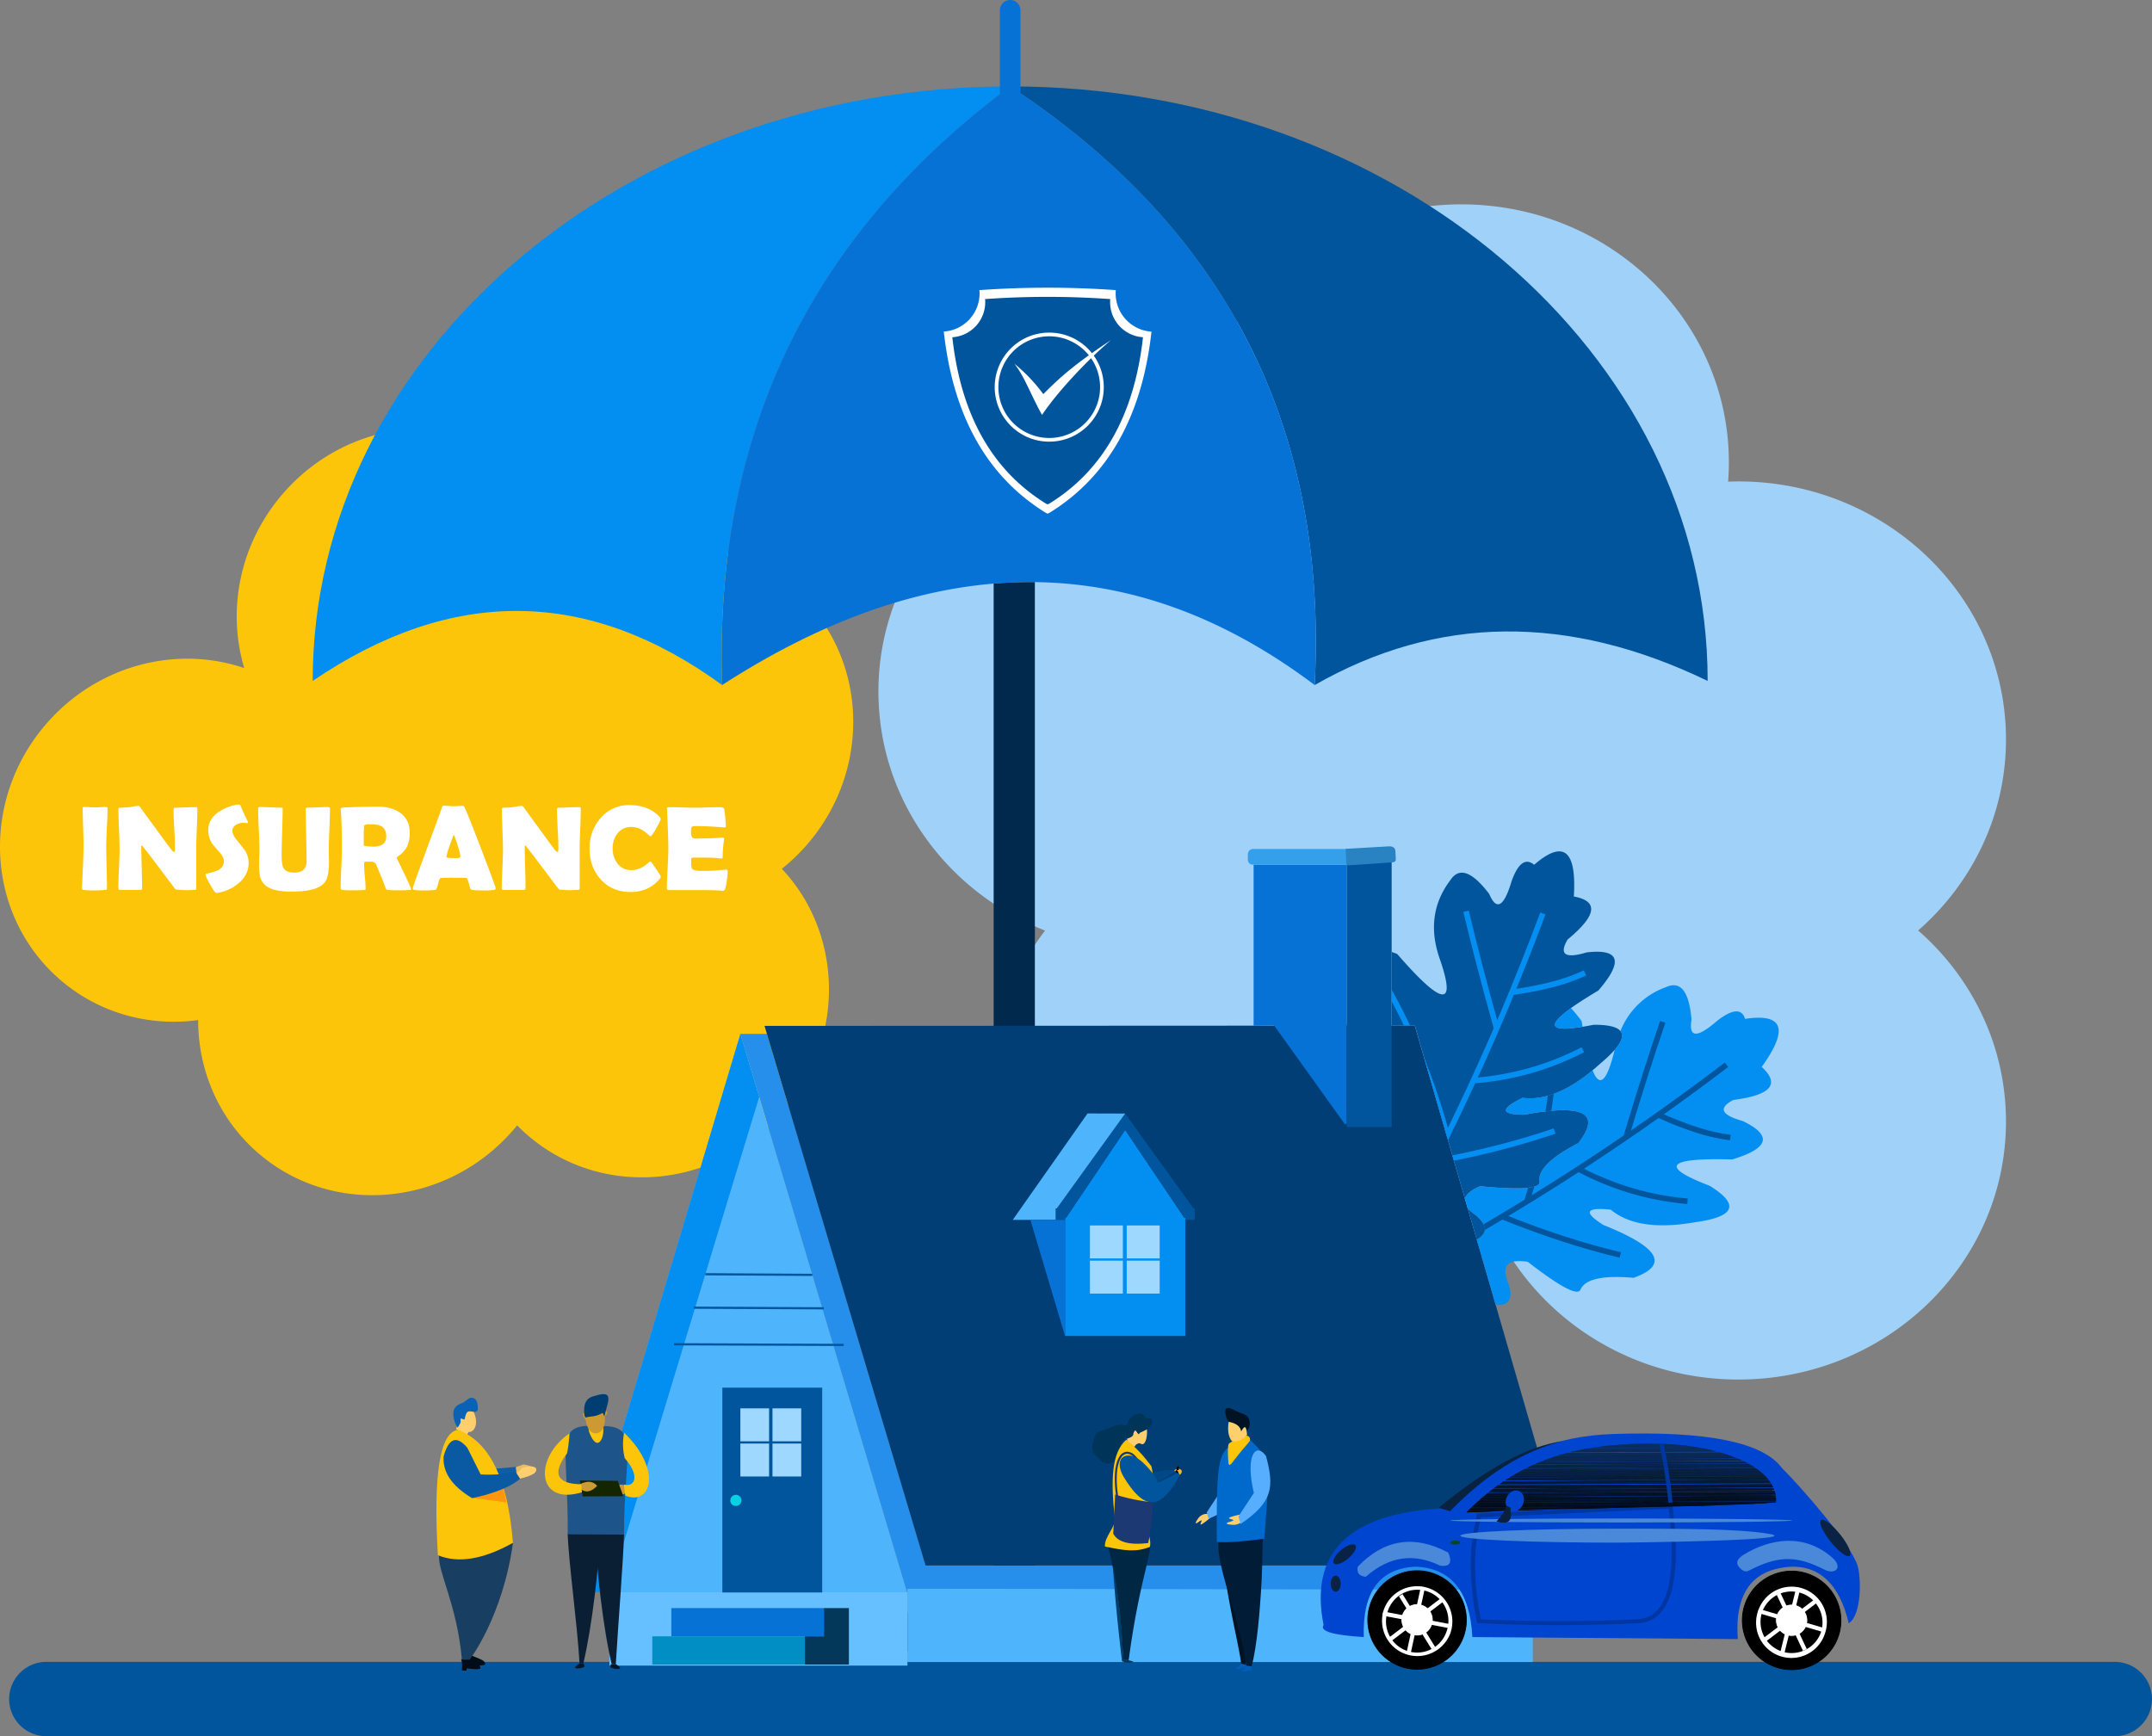 <svg xmlns="http://www.w3.org/2000/svg" xmlns:xlink="http://www.w3.org/1999/xlink" viewBox="0 0 1280.43 1033.18"><rect x="0" y="0" width="1280.43" height="1033.18" fill="#808080" stroke="none"/><defs><clipPath id="a"><path d="M1056.73,894c-35.06,2.93-101.27,2.53-184.25,6,31.8-32,67-42.47,119.64-40.68C1020.24,860.53,1057.93,871.3,1056.73,894Z" style="fill:none;clip-rule:evenodd"/></clipPath></defs><path d="M681.81,258A165.47,165.47,0,0,1,711,260.61c7.56-78,75.62-139,158.48-139,87.92,0,159.19,68.73,159.19,153.51,0,3.86-.15,7.7-.44,11.49,2-.07,4.07-.12,6.13-.12,87.92,0,159.19,68.73,159.19,153.51,0,45.08-20.15,85.62-52.25,113.71,32.1,28.08,52.25,68.63,52.25,113.71,0,84.78-71.27,153.51-159.19,153.51-67.17,0-124.62-40.12-148-96.87-27.89,44.43-78.49,74.13-136.28,74.13-87.92,0-159.19-68.73-159.19-153.51a149.2,149.2,0,0,1,30.91-90.91c-58.15-22.86-99.14-77.91-99.14-142.2C522.62,326.76,593.9,258,681.81,258Z" style="fill:#a0d1f9;fill-rule:evenodd"/><path d="M479.76,503.1A113.77,113.77,0,0,1,465.19,517c37,39.33,37.74,102.32.13,145.28-39.92,45.58-107.91,51.32-151.86,12.83-2-1.75-3.92-3.57-5.75-5.44-.89,1.08-1.79,2.17-2.72,3.23-39.92,45.58-107.91,51.33-151.86,12.84-23.37-20.47-35.24-49.32-35.23-78.72C88.77,611,58.6,603,35.23,582.53-8.72,544-12,475.88,27.92,430.31c30.5-34.83,77.38-46.4,117.41-32.75-10.37-34.63-2.79-74.35,23.44-104.3,39.92-45.58,107.91-51.33,151.86-12.84a102.8,102.8,0,0,1,33.09,57.3c38.25-19.77,85.4-16,118.73,13.16C516.4,389.37,519.67,457.52,479.76,503.1Z" style="fill:#fdc509;fill-rule:evenodd"/><path d="M27.55,988.93H1258.3a22.2,22.2,0,0,1,22.13,22.13h0a22.19,22.19,0,0,1-22.13,22.12H27.55a22.19,22.19,0,0,1-22.12-22.12h0A22.19,22.19,0,0,1,27.55,988.93Z" style="fill:#00559d;fill-rule:evenodd"/><path d="M429.66,407.65q-7.44-223.2,171.39-356.23c-229.2,0-415,158.39-415,353.78Q310.28,320.72,429.66,407.65Z" style="fill:#028ff1;fill-rule:evenodd"/><path d="M601.05,51.42q193,127.15,181.18,356.23,109.44-62.53,233.82-2.45C1016.05,209.81,830.24,51.42,601.05,51.42Z" style="fill:#00559d;fill-rule:evenodd"/><path d="M601.05,0h0a6.13,6.13,0,0,1,6.12,6.12V55.51Q793.89,182.23,782.23,407.65q-162.72-122.53-352.57,0Q422.36,188.31,594.93,56V6.12A6.13,6.13,0,0,1,601.05,0Z" style="fill:#0772d6;fill-rule:evenodd"/><path d="M615.74,346.42v591.3h0c-4.12,27-29.12,47.75-58.76,47.75s-56.31-25.21-56.31-56.31h22a34.28,34.28,0,1,0,68.55,0h0V347.29Q603.56,346.27,615.74,346.42Z" style="fill:#00294d;fill-rule:evenodd"/><polygon points="539.68 947.52 912.03 947.52 912.03 948.13 924.01 948.15 919.21 931.57 550.7 931.57 501.13 765.43 456.31 615.25 440.53 615.25 490.11 781.39 539.68 947.52" style="fill:#268feb;fill-rule:evenodd"/><polygon points="912.03 946.02 545.66 945.42 539.93 945.42 539.93 989.05 912.03 989.05 912.03 946.02" style="fill:#4eb4fc;fill-rule:evenodd"/><polygon points="539.93 947.52 422.15 947.52 390.79 947.52 362.6 947.52 362.6 991.16 539.93 991.16 539.93 947.52" style="fill:#66bfff;fill-rule:evenodd"/><polygon points="539.68 947.52 490.11 781.39 440.53 615.25 390.96 781.39 341.38 947.52 351.4 947.52 533.87 947.52 539.68 947.52" style="fill:#4eb4fc;fill-rule:evenodd"/><polygon points="550.7 931.57 923.05 931.57 923.05 932.17 935.03 932.19 841.77 610.3 454.89 610.49 501.13 765.43 550.7 931.57" style="fill:#003e75;fill-rule:evenodd"/><polygon points="362.13 947.52 451.72 652.75 440.53 615.25 390.96 781.39 341.38 947.52 351.4 947.52 362.13 947.52" style="fill:#028ff1;fill-rule:evenodd"/><polygon points="633.69 724.66 634.32 724.66 651.89 698.53 669.47 672.39 687.05 698.53 704.63 724.66 705.25 724.66 705.25 794.98 633.69 794.98 633.69 724.66" style="fill:#028ff1;fill-rule:evenodd"/><polygon points="634.32 724.66 651.89 698.53 669.47 672.39 687.05 698.53 704.63 724.66 705.25 724.66 705.25 725.91 710.85 725.91 710.85 719.08 710.13 719.08 689.8 690.87 669.47 662.65 649.14 690.87 628.81 719.08 628.09 719.08 628.09 725.91 633.69 725.91 633.69 724.66 634.32 724.66" style="fill:#00559d;fill-rule:evenodd"/><polygon points="669.47 662.65 647.08 662.58 602.58 725.91 628.09 725.91 628.09 719.08 628.81 719.08 649.14 690.87 669.47 662.65" style="fill:#4eb4fc;fill-rule:evenodd"/><polygon points="613.08 725.91 633.69 794.98 633.69 725.91 628.09 725.91 613.08 725.91" style="fill:#0772d6;fill-rule:evenodd"/><rect x="648.5" y="729.24" width="19.61" height="19.61" style="fill:#9ed7ff"/><rect x="670.4" y="729.24" width="19.61" height="19.61" style="fill:#9ed7ff"/><rect x="670.4" y="750.18" width="19.61" height="19.61" style="fill:#9ed7ff"/><rect x="648.5" y="750.18" width="19.61" height="19.61" style="fill:#9ed7ff"/><polygon points="768.65 610.34 801.27 610.32 801.27 514.53 745.89 514.53 745.89 610.36 768.65 610.34" style="fill:#0772d6;fill-rule:evenodd"/><polygon points="801.27 609.42 757.53 609.44 800.09 668.84 801.27 668.84 801.27 609.42" style="fill:#0772d6;fill-rule:evenodd"/><rect x="801.27" y="512.66" width="26.76" height="158.05" rx="0.31" style="fill:#00559d"/><path d="M745.32,514.53H801.9v-9.34H745.63a3.17,3.17,0,0,0-3.16,3.16v3.33A2.86,2.86,0,0,0,745.32,514.53Z" style="fill:#349feb;fill-rule:evenodd"/><path d="M801.16,515l26.06-1.73c2.14-.14,3.36-.15,3.26-2.28l-.21-4.34c-.12-2.37-1.74-3.13-4.11-3l-25.41,1.47s-.06,0-.06.07l.6,12.39S801.13,515,801.16,515Z" style="fill:#2982c2;fill-rule:evenodd"/><rect x="399.44" y="956.94" width="90.8" height="16.8" style="fill:#0772d6"/><rect x="388.11" y="973.74" width="90.8" height="16.8" style="fill:#008ec4"/><polygon points="478.91 990.54 505.09 990.54 505.09 956.94 490.24 956.94 490.24 973.74 478.91 973.74 478.91 990.54" style="fill:#04385b;fill-rule:evenodd"/><rect x="429.8" y="825.76" width="59.4" height="121.88" style="fill:#00559d"/><rect x="440.51" y="838.08" width="17.1" height="19.61" style="fill:#9ed7ff"/><rect x="459.62" y="838.08" width="17.1" height="19.61" style="fill:#9ed7ff"/><rect x="459.62" y="859.01" width="17.1" height="19.61" style="fill:#9ed7ff"/><rect x="440.51" y="859.01" width="17.1" height="19.61" style="fill:#9ed7ff"/><path d="M437.4,896.11a3.3,3.3,0,1,0-2.84-3.27A3.09,3.09,0,0,0,437.4,896.11Z" style="fill:#08d1e6;fill-rule:evenodd"/><polygon points="419.66 757.62 483.32 758 483.32 759.29 419.65 758.91 419.66 757.62" style="fill:#00559d;fill-rule:evenodd"/><polygon points="412.87 777.52 490.11 777.9 490.11 779.19 412.87 778.81 412.87 777.52" style="fill:#00559d;fill-rule:evenodd"/><polygon points="401 799.29 501.98 799.68 501.98 800.97 401 800.59 401 799.29" style="fill:#00559d;fill-rule:evenodd"/><path d="M787.53,967q-12.75-64.31,69.39-69.39c39.87-32.18,68.2-43.08,102.9-44.27q83.63-2.85,100.5,20.34c10.86,10.66,41.11,45.17,45,58.22,2,6.77,2.57,29-5.35,34.12-5.08-22.35-18-38.51-43.11-32.4-20.36,5-24.19,23.61-22.88,41.76l-157.93-1.2q-2-40.43-33.5-41.88-32.36,1.26-31.11,41.88Q783.79,972.48,787.53,967Z" style="fill:#0045cf;fill-rule:evenodd"/><path d="M881.14,902.92a116.56,116.56,0,0,0-3.46,28.64,158.09,158.09,0,0,0,3.41,32q22.33,1.11,45.64,1.11,23.84,0,48.44-1.16h0q12.52-1.11,17-17.31,4.54-16.54.71-48.44l-111.72,5.18Zm-6,28.64a118.85,118.85,0,0,1,3.45-28.92l-.1-2,115.38-5.35,1.16-.06.14,1.12q4.11,33.18-.64,50.45-4.91,17.88-19.24,19.1h-.05q-24.78,1.15-48.55,1.16T880,965.9l-1,0-.19-.92A161.32,161.32,0,0,1,875.18,931.56Z" style="fill:#0036a1;fill-rule:evenodd"/><g style="clip-path:url(#a)"><polygon points="872.48 900.01 872.48 899.9 1058.06 899.05 1058.06 899.16 872.48 900.01" style="fill:#010408;fill-rule:evenodd"/><rect x="872.48" y="899.17" width="185.58" height="0.46" transform="translate(-3.68 3.97) rotate(-0.24)" style="fill:#010408"/><rect x="872.47" y="898.86" width="185.58" height="0.46" transform="translate(-3.69 3.97) rotate(-0.24)" style="fill:#010509"/><rect x="872.47" y="898.55" width="185.58" height="0.46" transform="translate(-7.35 7.95) rotate(-0.47)" style="fill:#01050a"/><rect x="872.47" y="898.24" width="185.58" height="0.46" transform="translate(-3.68 3.97) rotate(-0.24)" style="fill:#01050a"/><polygon points="872.47 898.82 872.47 898.36 1058.05 897.51 1058.05 897.97 872.47 898.82" style="fill:#02060b;fill-rule:evenodd"/><rect x="872.47" y="897.63" width="185.58" height="0.46" transform="matrix(1, 0, 0, 1, -3.68, 3.97)" style="fill:#02060c"/><rect x="872.47" y="897.32" width="185.58" height="0.46" transform="translate(-3.68 3.97) rotate(-0.24)" style="fill:#02060c"/><rect x="872.47" y="897.01" width="185.58" height="0.46" transform="translate(-7.31 7.93) rotate(-0.47)" style="fill:#02070d"/><rect x="872.47" y="896.7" width="185.58" height="0.46" transform="translate(-3.66 3.96) rotate(-0.23)" style="fill:#02070d"/><rect x="872.46" y="896.39" width="185.58" height="0.46" transform="translate(-3.68 3.97) rotate(-0.24)" style="fill:#02070e"/><rect x="872.46" y="896.08" width="185.58" height="0.46" transform="translate(-3.68 3.97) rotate(-0.24)" style="fill:#02070f"/><rect x="872.46" y="895.77" width="185.58" height="0.46" transform="translate(-2.51 2.71) rotate(-0.16)" style="fill:#02080f"/><polygon points="872.46 896.35 872.46 895.89 1058.04 895.04 1058.04 895.5 872.46 896.35" style="fill:#020810;fill-rule:evenodd"/><rect x="872.46" y="895.16" width="185.58" height="0.46" transform="translate(-3.67 3.97) rotate(-0.24)" style="fill:#020810"/><rect x="872.46" y="894.85" width="185.58" height="0.46" transform="translate(-3.67 3.97) rotate(-0.24)" style="fill:#020911"/><rect x="872.45" y="894.54" width="185.58" height="0.46" transform="translate(-3.66 3.97) rotate(-0.24)" style="fill:#020912"/><rect x="872.45" y="894.23" width="185.58" height="0.46" transform="translate(-3.67 3.97) rotate(-0.24)" style="fill:#030912"/><rect x="872.45" y="893.92" width="185.58" height="0.46" transform="translate(-3.67 3.97) rotate(-0.24)" style="fill:#030a13"/><rect x="872.45" y="893.62" width="185.58" height="0.46" transform="matrix(1, 0, 0, 1, -3.66, 3.97)" style="fill:#030a13"/><polygon points="872.45 894.2 872.45 893.73 1058.03 892.88 1058.03 893.34 872.45 894.2" style="fill:#030a14;fill-rule:evenodd"/><rect x="872.45" y="893" width="185.58" height="0.46" transform="translate(-3.66 3.97) rotate(-0.24)" style="fill:#030b15"/><rect x="872.45" y="892.69" width="185.58" height="0.46" transform="translate(-7.12 7.75) rotate(-0.46)" style="fill:#030b15"/><rect x="872.45" y="892.38" width="185.58" height="0.46" transform="translate(-3.45 3.74) rotate(-0.22)" style="fill:#030b16"/><rect x="872.44" y="892.07" width="185.58" height="0.46" transform="translate(-3.66 3.97) rotate(-0.24)" style="fill:#030b16"/><rect x="872.44" y="891.76" width="185.58" height="0.46" transform="translate(-3.65 3.97) rotate(-0.24)" style="fill:#030c17"/><rect x="872.44" y="891.46" width="185.58" height="0.46" transform="translate(-3.66 3.97) rotate(-0.24)" style="fill:#030c18"/><rect x="872.44" y="891.15" width="185.58" height="0.46" transform="translate(-6.14 6.69) rotate(-0.4)" style="fill:#030c18"/><polygon points="872.44 891.73 872.44 891.26 1058.02 890.41 1058.02 890.88 872.44 891.73" style="fill:#030d19;fill-rule:evenodd"/><rect x="872.44" y="890.53" width="185.58" height="0.46" transform="translate(-3.65 3.97) rotate(-0.24)" style="fill:#040d19"/><rect x="872.44" y="890.22" width="185.58" height="0.46" transform="matrix(1, 0, 0, 1, -3.65, 3.97)" style="fill:#040d1a"/><rect x="872.43" y="889.91" width="185.58" height="0.46" transform="translate(-3.65 3.97) rotate(-0.24)" style="fill:#040e1b"/><rect x="872.43" y="889.61" width="185.58" height="0.46" transform="translate(-7.27 7.95) rotate(-0.47)" style="fill:#040e1b"/><rect x="872.43" y="889.3" width="185.58" height="0.46" transform="translate(-3.65 3.97) rotate(-0.24)" style="fill:#040e1c"/><rect x="872.43" y="888.99" width="185.58" height="0.46" transform="translate(-3.64 3.97) rotate(-0.24)" style="fill:#040f1c"/><polygon points="872.43 889.57 872.43 889.11 1058.01 888.25 1058.01 888.72 872.43 889.57" style="fill:#040f1d;fill-rule:evenodd"/><rect x="872.43" y="888.37" width="185.58" height="0.46" transform="translate(-3.64 3.97) rotate(-0.24)" style="fill:#040f1e"/><rect x="872.43" y="888.06" width="185.58" height="0.46" transform="translate(-3.63 3.96) rotate(-0.23)" style="fill:#04101e"/><rect x="872.42" y="887.75" width="185.58" height="0.46" transform="matrix(1, 0, 0, 1, -3.63, 3.96)" style="fill:#04101f"/><rect x="872.42" y="887.45" width="185.58" height="0.46" transform="translate(-3.45 3.76) rotate(-0.22)" style="fill:#041020"/><rect x="872.42" y="887.14" width="185.58" height="0.46" transform="matrix(1, 0, 0, 1, -3.64, 3.97)" style="fill:#041020"/><rect x="872.42" y="886.83" width="185.58" height="0.46" transform="translate(-7.26 7.96) rotate(-0.47)" style="fill:#051121"/><rect x="872.42" y="886.52" width="185.58" height="0.46" transform="translate(-3.64 3.97) rotate(-0.24)" style="fill:#051121"/><polygon points="872.42 887.1 872.42 886.64 1058 885.79 1058 886.25 872.42 887.1" style="fill:#051122;fill-rule:evenodd"/><rect x="872.42" y="885.9" width="185.58" height="0.46" transform="translate(-3.63 3.97) rotate(-0.24)" style="fill:#051223"/><rect x="872.41" y="885.59" width="185.58" height="0.46" transform="matrix(1, 0, 0, 1, -3.63, 3.97)" style="fill:#051223"/><rect x="872.41" y="885.29" width="185.58" height="0.46" transform="translate(-7.25 7.96) rotate(-0.47)" style="fill:#051224"/><rect x="872.41" y="884.98" width="185.58" height="0.46" transform="translate(-3.63 3.97) rotate(-0.24)" style="fill:#051324"/><rect x="872.41" y="884.67" width="185.58" height="0.46" transform="translate(-3.63 3.97) rotate(-0.24)" style="fill:#051325"/><rect x="872.41" y="884.36" width="185.58" height="0.46" transform="translate(-3.63 3.97) rotate(-0.24)" style="fill:#051326"/><rect x="872.41" y="884.05" width="185.58" height="0.46" transform="translate(-2.48 2.71) rotate(-0.16)" style="fill:#051426"/><polygon points="872.41 884.63 872.4 884.17 1057.99 883.32 1057.99 883.78 872.41 884.63" style="fill:#051427;fill-rule:evenodd"/><rect x="872.4" y="883.44" width="185.58" height="0.46" transform="translate(-3.61 3.96) rotate(-0.23)" style="fill:#051427"/><rect x="872.4" y="883.13" width="185.58" height="0.46" transform="matrix(1, 0, 0, 1, -3.62, 3.97)" style="fill:#061528"/><rect x="872.4" y="882.82" width="185.58" height="0.46" transform="matrix(1, 0, 0, 1, -3.62, 3.97)" style="fill:#061529"/><rect x="872.4" y="882.51" width="185.58" height="0.46" transform="translate(-3.43 3.76) rotate(-0.22)" style="fill:#061529"/><rect x="872.4" y="882.2" width="185.58" height="0.46" transform="translate(-3.42 3.76) rotate(-0.22)" style="fill:#06152a"/><rect x="872.4" y="881.89" width="185.58" height="0.46" transform="translate(-3.62 3.97) rotate(-0.24)" style="fill:#06162a"/><polygon points="872.4 882.47 872.4 882.01 1057.97 881.16 1057.98 881.62 872.4 882.47" style="fill:#06162b;fill-rule:evenodd"/><rect x="872.39" y="881.28" width="185.58" height="0.46" transform="translate(-3.61 3.97) rotate(-0.24)" style="fill:#06162c"/><rect x="872.39" y="880.97" width="185.58" height="0.46" transform="translate(-7.21 7.96) rotate(-0.47)" style="fill:#06172c"/><rect x="872.39" y="880.66" width="185.58" height="0.46" transform="matrix(1, 0, 0, 1, -3.61, 3.97)" style="fill:#06172d"/><rect x="872.39" y="880.35" width="185.58" height="0.46" transform="translate(-3.61 3.97) rotate(-0.24)" style="fill:#06172d"/><rect x="872.39" y="880.04" width="185.58" height="0.46" transform="translate(-3.6 3.97) rotate(-0.24)" style="fill:#06182e"/><rect x="872.39" y="879.73" width="185.58" height="0.46" transform="translate(-3.61 3.97) rotate(-0.24)" style="fill:#07182f"/><rect x="872.39" y="879.43" width="185.58" height="0.46" transform="translate(-6.06 6.69) rotate(-0.4)" style="fill:#07182f"/><polygon points="872.39 880.01 872.38 879.54 1057.96 878.69 1057.97 879.15 872.39 880.01" style="fill:#071930;fill-rule:evenodd"/><rect x="872.38" y="878.81" width="185.58" height="0.46" transform="translate(-3.59 3.96) rotate(-0.23)" style="fill:#071931"/><rect x="872.38" y="878.5" width="185.58" height="0.46" transform="translate(-3.6 3.97) rotate(-0.24)" style="fill:#071931"/><rect x="872.38" y="878.19" width="185.58" height="0.46" transform="translate(-3.6 3.97) rotate(-0.24)" style="fill:#071932"/><rect x="872.38" y="877.88" width="185.58" height="0.46" transform="translate(-7.19 7.96) rotate(-0.47)" style="fill:#071a32"/><rect x="872.38" y="877.57" width="185.58" height="0.46" transform="matrix(1, 0, 0, 1, -3.6, 3.97)" style="fill:#071a33"/><rect x="872.38" y="877.27" width="185.58" height="0.46" transform="translate(-3.41 3.76) rotate(-0.22)" style="fill:#071a34"/><polygon points="872.38 877.85 872.37 877.38 1057.95 876.53 1057.96 876.99 872.38 877.85" style="fill:#071b34;fill-rule:evenodd"/><rect x="872.37" y="876.65" width="185.58" height="0.46" transform="translate(-3.59 3.97) rotate(-0.24)" style="fill:#071b35"/><rect x="872.37" y="876.34" width="185.58" height="0.46" transform="translate(-3.59 3.97) rotate(-0.24)" style="fill:#071b35"/><rect x="872.37" y="876.03" width="185.58" height="0.46" transform="translate(-3.59 3.97) rotate(-0.24)" style="fill:#081c36"/><rect x="872.37" y="875.72" width="185.58" height="0.46" transform="translate(-3.59 3.97) rotate(-0.24)" style="fill:#081c37"/><rect x="872.37" y="875.42" width="185.58" height="0.46" transform="translate(-3.59 3.97) rotate(-0.24)" style="fill:#081c37"/><rect x="872.37" y="875.11" width="185.58" height="0.46" transform="translate(-7.16 7.96) rotate(-0.47)" style="fill:#081d38"/><rect x="872.36" y="874.8" width="185.58" height="0.46" transform="translate(-3.59 3.97) rotate(-0.24)" style="fill:#081d38"/><polygon points="872.37 875.38 872.36 874.91 1057.94 874.07 1057.94 874.53 872.37 875.38" style="fill:#081d39;fill-rule:evenodd"/><rect x="872.36" y="874.18" width="185.58" height="0.46" transform="translate(-3.59 3.97) rotate(-0.24)" style="fill:#081e3a"/><rect x="872.36" y="873.87" width="185.58" height="0.46" transform="matrix(1, 0, 0, 1, -3.58, 3.97)" style="fill:#081e3a"/><rect x="872.36" y="873.56" width="185.58" height="0.46" transform="translate(-7.15 7.96) rotate(-0.47)" style="fill:#081e3b"/><rect x="872.36" y="873.26" width="185.58" height="0.46" transform="matrix(1, 0, 0, 1, -3.58, 3.97)" style="fill:#081e3b"/><rect x="872.36" y="872.95" width="185.58" height="0.46" transform="translate(-3.58 3.97) rotate(-0.24)" style="fill:#081f3c"/><rect x="872.35" y="872.64" width="185.58" height="0.46" transform="translate(-3.57 3.97) rotate(-0.24)" style="fill:#081f3d"/><rect x="872.35" y="872.33" width="185.58" height="0.46" transform="translate(-2.26 2.51) rotate(-0.15)" style="fill:#091f3d"/><polygon points="872.35 872.91 872.35 872.45 1057.93 871.6 1057.93 872.06 872.35 872.91" style="fill:#09203e;fill-rule:evenodd"/><rect x="872.35" y="871.71" width="185.58" height="0.46" transform="translate(-3.58 3.97) rotate(-0.24)" style="fill:#09203e"/><rect x="872.35" y="871.41" width="185.58" height="0.46" transform="translate(-3.57 3.97) rotate(-0.24)" style="fill:#09203f"/><rect x="872.35" y="871.1" width="185.58" height="0.46" transform="matrix(1, 0, 0, 1, -3.57, 3.97)" style="fill:#092140"/><rect x="872.35" y="870.79" width="185.58" height="0.46" transform="translate(-3.57 3.97) rotate(-0.24)" style="fill:#092140"/><rect x="872.35" y="870.48" width="185.58" height="0.46" transform="translate(-3.56 3.97) rotate(-0.24)" style="fill:#092141"/><rect x="872.34" y="870.17" width="185.58" height="0.46" transform="translate(-3.55 3.96) rotate(-0.23)" style="fill:#092241"/><polygon points="872.34 870.75 872.34 870.29 1057.92 869.44 1057.92 869.9 872.34 870.75" style="fill:#092242;fill-rule:evenodd"/><rect x="872.34" y="869.55" width="185.58" height="0.46" transform="matrix(1, 0, 0, 1, -3.57, 3.97)" style="fill:#092243"/><rect x="872.34" y="869.25" width="185.58" height="0.46" transform="translate(-7.1 7.95) rotate(-0.47)" style="fill:#092243"/><rect x="872.34" y="868.94" width="185.58" height="0.46" transform="translate(-3.56 3.97) rotate(-0.24)" style="fill:#092344"/><rect x="872.34" y="868.63" width="185.58" height="0.46" transform="translate(-3.56 3.97) rotate(-0.24)" style="fill:#0a2345"/><rect x="872.33" y="868.32" width="185.58" height="0.46" transform="matrix(1, 0, 0, 1, -3.56, 3.97)" style="fill:#0a2345"/><rect x="872.33" y="868.01" width="185.58" height="0.46" transform="matrix(1, 0, 0, 1, -3.56, 3.97)" style="fill:#0a2446"/><rect x="872.33" y="867.7" width="185.58" height="0.46" transform="translate(-5.8 6.49) rotate(-0.38)" style="fill:#0a2446"/><polygon points="872.33 868.28 872.33 867.82 1057.91 866.97 1057.91 867.43 872.33 868.28" style="fill:#0a2447;fill-rule:evenodd"/><rect x="872.33" y="867.09" width="185.58" height="0.46" transform="translate(-3.55 3.97) rotate(-0.24)" style="fill:#0a2548"/><rect x="872.33" y="866.78" width="185.58" height="0.46" transform="translate(-3.55 3.97) rotate(-0.24)" style="fill:#0a2548"/><rect x="872.33" y="866.47" width="185.58" height="0.46" transform="translate(-3.55 3.97) rotate(-0.24)" style="fill:#0a2549"/><rect x="872.32" y="866.16" width="185.58" height="0.46" transform="translate(-7.09 7.96) rotate(-0.47)" style="fill:#0a2649"/><rect x="872.32" y="865.85" width="185.58" height="0.46" transform="translate(-3.55 3.97) rotate(-0.24)" style="fill:#0a264a"/><rect x="872.32" y="865.54" width="185.58" height="0.46" transform="translate(-3.54 3.96) rotate(-0.23)" style="fill:#0a264b"/><polygon points="872.32 866.12 872.32 865.66 1057.9 864.81 1057.9 865.27 872.32 866.12" style="fill:#0a274b;fill-rule:evenodd"/><rect x="872.32" y="864.93" width="185.58" height="0.46" transform="translate(-3.55 3.97) rotate(-0.24)" style="fill:#0b274c"/><rect x="872.32" y="864.62" width="185.58" height="0.46" transform="translate(-3.55 3.97) rotate(-0.24)" style="fill:#0b274c"/><rect x="872.32" y="864.31" width="185.58" height="0.46" transform="matrix(1, 0, 0, 1, -3.54, 3.97)" style="fill:#0b274d"/><rect x="872.31" y="864" width="185.58" height="0.46" transform="matrix(1, 0, 0, 1, -3.54, 3.97)" style="fill:#0b284e"/><rect x="872.31" y="863.69" width="185.58" height="0.46" transform="translate(-3.54 3.97) rotate(-0.24)" style="fill:#0b284e"/><rect x="872.31" y="863.38" width="185.58" height="0.46" transform="translate(-7.07 7.96) rotate(-0.47)" style="fill:#0b284f"/><rect x="872.31" y="863.08" width="185.58" height="0.46" transform="translate(-3.53 3.97) rotate(-0.24)" style="fill:#0b294f"/><polygon points="872.31 863.66 872.31 863.19 1057.89 862.34 1057.89 862.8 872.31 863.66" style="fill:#0b2950;fill-rule:evenodd"/><rect x="872.31" y="862.46" width="185.58" height="0.46" transform="translate(-3.53 3.97) rotate(-0.24)" style="fill:#0b2951"/><rect x="872.31" y="862.15" width="185.58" height="0.46" transform="translate(-3.54 3.97) rotate(-0.24)" style="fill:#0b2a51"/><rect x="872.31" y="861.84" width="185.58" height="0.46" transform="translate(-7.05 7.96) rotate(-0.47)" style="fill:#0b2a52"/><rect x="872.3" y="861.53" width="185.58" height="0.46" transform="matrix(1, 0, 0, 1, -3.53, 3.97)" style="fill:#0b2a52"/><rect x="872.3" y="861.23" width="185.58" height="0.46" transform="translate(-3.52 3.96) rotate(-0.23)" style="fill:#0c2b53"/><rect x="872.3" y="860.92" width="185.58" height="0.46" transform="translate(-3.52 3.96) rotate(-0.23)" style="fill:#0c2b54"/><rect x="872.3" y="860.61" width="185.58" height="0.46" transform="translate(-3.53 3.97) rotate(-0.24)" style="fill:#0c2b54"/><polygon points="872.3 861.19 872.3 860.73 1057.88 859.87 1057.88 860.34 872.3 861.19" style="fill:#0c2b55;fill-rule:evenodd"/><rect x="872.3" y="859.99" width="185.58" height="0.46" transform="translate(-2.42 2.72) rotate(-0.16)" style="fill:#0c2c55"/><rect x="872.3" y="859.68" width="185.58" height="0.46" transform="translate(-3.52 3.97) rotate(-0.24)" style="fill:#0c2c56"/><rect x="872.29" y="859.37" width="185.58" height="0.46" transform="translate(-3.52 3.97) rotate(-0.24)" style="fill:#0c2c57"/><rect x="872.29" y="859.07" width="185.58" height="0.46" transform="translate(-3.52 3.97) rotate(-0.24)" style="fill:#0c2d57"/><rect x="872.29" y="858.76" width="185.58" height="0.46" transform="matrix(1, 0, 0, 1, -3.52, 3.97)" style="fill:#0c2d58"/><rect x="872.29" y="858.45" width="185.58" height="0.46" transform="matrix(1, 0, 0, 1, -3.52, 3.97)" style="fill:#0c2d59"/><rect x="872.29" y="858.14" width="185.58" height="0.46" transform="translate(-3.52 3.97) rotate(-0.24)" style="fill:#0c2e59"/><polygon points="872.29 858.72 872.29 858.26 1057.87 857.41 1057.87 857.87 872.29 858.72" style="fill:#0d2e5a;fill-rule:evenodd"/><rect x="872.29" y="857.52" width="185.58" height="0.46" transform="translate(-5.72 6.48) rotate(-0.38)" style="fill:#0d2e5a"/><polygon points="872.29 858.1 872.28 857.84 1057.86 856.99 1057.87 857.25 872.29 858.1" style="fill:#0d2f5b;fill-rule:evenodd"/></g><path d="M794.73,947.19c1.65,0,3-2.15,3-4.79s-1.34-4.78-3-4.78-3,2.15-3,4.78S793.08,947.19,794.73,947.19Z" style="fill:#0a2345;fill-rule:evenodd"/><path d="M806.44,919.56c1.16,1.4-.77,4.93-4.32,7.89s-7.38,4.24-8.54,2.84.77-4.92,4.32-7.89S805.27,918.17,806.44,919.56Z" style="fill:#0a2345;fill-rule:evenodd"/><path d="M903.75,887.25c2.68,1.11,3.76,4.65,2.41,7.9s-4.61,5-7.29,3.87-3.76-4.64-2.41-7.9S901.07,886.14,903.75,887.25Z" style="fill:#0045cf;fill-rule:evenodd"/><path d="M964.61,906c56,0,101.7-.53,101.7-1.19s-45.69-1.2-101.7-1.2-101.7.54-101.7,1.2S908.59,906,964.61,906Z" style="fill:#4a88da;fill-rule:evenodd"/><path d="M899,897.26,896.34,896q-.83,3.66-5.91,9.37,9.2,2.91,8.54-5A4.32,4.32,0,0,1,899,897.26Z" style="fill:#09203f;fill-rule:evenodd"/><path d="M865.9,919.15c1.64,0,3-.54,3-1.19s-1.35-1.2-3-1.2-3,.54-3,1.2S864.25,919.15,865.9,919.15Z" style="fill:#0b4325;fill-rule:evenodd"/><path d="M843.17,993.33A29.31,29.31,0,1,0,813.85,964,29.36,29.36,0,0,0,843.17,993.33Z" style="stroke:#000;stroke-miterlimit:2.613;stroke-width:0.5px;fill-rule:evenodd"/><path d="M843.17,984A19.94,19.94,0,1,0,823.23,964,20,20,0,0,0,843.17,984Z" style="fill:none;stroke:#000;stroke-miterlimit:2.613;stroke-width:0.5px;fill-rule:evenodd"/><path d="M843.17,973.49a9.57,9.57,0,1,0-9.58-9.57A9.58,9.58,0,0,0,843.17,973.49Z" style="fill:#fff;stroke:#000;stroke-miterlimit:2.613;stroke-width:0.5px;fill-rule:evenodd"/><polygon points="836.97 983.14 845.42 944.18 847.86 944.7 839.4 983.66 836.97 983.14" style="fill:#fff;fill-rule:evenodd"/><polygon points="825.78 974.98 857.54 950.88 859.04 952.87 827.28 976.97 825.78 974.98" style="fill:#fff;fill-rule:evenodd"/><rect x="841.17" y="943.99" width="2.48" height="39.87" transform="translate(-260.96 1613.06) rotate(-79.32)" style="fill:#fff"/><path d="M851,981.67a18.45,18.45,0,0,0,9.56-10.45h0a18.51,18.51,0,1,0-34.8-12.6h0A18.51,18.51,0,0,0,851,981.67Zm11.89-9.6a21,21,0,0,1-39.48-14.3h0a21,21,0,0,1,26.89-12.6h0a21,21,0,0,1,12.6,26.88Z" style="fill:#fff;fill-rule:evenodd"/><rect x="841.92" y="946.41" width="2.49" height="37.01" transform="translate(-381.07 586.45) rotate(-31.67)" style="fill:#fff"/><path d="M1066,993.59a29.32,29.32,0,1,0-29.31-29.31A29.37,29.37,0,0,0,1066,993.59Z" style="stroke:#000;stroke-miterlimit:2.613;stroke-width:0.5px;fill-rule:evenodd"/><path d="M1066,984.21a19.94,19.94,0,1,0-19.93-19.93A20,20,0,0,0,1066,984.21Z" style="fill:none;stroke:#000;stroke-miterlimit:2.613;stroke-width:0.5px;fill-rule:evenodd"/><circle cx="1066.01" cy="964.18" r="9.57" transform="translate(-369.55 1036.19) rotate(-45)" style="fill:#fff;stroke:#000;stroke-miterlimit:2.613;stroke-width:0.5px"/><polygon points="1059.28 983.24 1068.83 944.53 1071.24 945.12 1061.69 983.83 1059.28 983.24" style="fill:#fff;fill-rule:evenodd"/><polygon points="1048.63 975.24 1080.39 951.14 1081.89 953.12 1050.13 977.23 1048.63 975.24" style="fill:#fff;fill-rule:evenodd"/><rect x="1064.02" y="944.25" width="2.48" height="39.87" transform="translate(-160.18 1714.32) rotate(-73.62)" style="fill:#fff"/><path d="M1073.86,981.93a18.43,18.43,0,0,0,9.55-10.45h0a18.51,18.51,0,0,0-34.8-12.6h0a18.51,18.51,0,0,0,25.25,23.06Zm11.89-9.6a21,21,0,1,1-39.48-14.3h0a21,21,0,0,1,26.88-12.6h0a21,21,0,0,1,12.59,26.88Z" style="fill:#fff;fill-rule:evenodd"/><rect x="1064.76" y="946.67" width="2.49" height="37.01" transform="translate(-308.73 543.24) rotate(-25.1)" style="fill:#fff"/><path d="M962.25,918c3.73,0,114-1.18,90.21-5.26-18.53-3.19-56.16-2.93-75.54-3.07q-7.33,0-14.67,0c-51.56,0-93.36,1.88-93.36,4.19S910.69,918,962.25,918Z" style="fill:#4a88da;fill-rule:evenodd"/><path d="M1083.66,904.43c1.82-.85,7,3.27,11.66,9.21s6.87,11.45,5,12.31-7-3.27-11.65-9.21S1081.84,905.29,1083.66,904.43Z" style="fill:#0a2345;fill-rule:evenodd"/><path d="M992.75,894.33q-1.25-11.52-2.61-20.18t-2.88-14.62l2.42-.61q1.52,6,2.91,14.85t2.63,20.3Z" style="fill:#0036a1;fill-rule:evenodd"/><path d="M812.65,938.3q-5.89-.49-4.78-6,23.5-24.55,53.84-8.37,3.81,8.92-4.79,7.78Q833.15,920.11,812.65,938.3Z" style="fill:#4a88da;fill-rule:evenodd"/><path d="M1036.76,925.6c17-10.62,36.88-12.91,53.07,1,7.35,6.33,1.81,10.51-4,7.57-15.86-8-26.2-8.83-42.91-.73-2.89,1.39-4.36,2.95-7.59-.28S1034.06,927.69,1036.76,925.6Z" style="fill:#4a88da;fill-rule:evenodd"/><path d="M862.79,899.31l-6.74-2.08q42.62-35.16,73.54-39.59Q894.67,866.4,862.79,899.31Z" style="fill:#092242;fill-rule:evenodd"/><path d="M272.88,845.4l6.35,5.68-1.34,2.84-6.51-3.51Z" style="fill:#ffcf6e;fill-rule:evenodd"/><path d="M276.22,844.06q.46-5.5,5.35-4.68,3.4,7.85,0,11.7-3.57,3.18-6.69-3Q272,842.55,276.22,844.06Z" style="fill:#ffcf6e;fill-rule:evenodd"/><path d="M270.59,837.93c1.33-1.86,2.35-2.22,4.37-3,2.64-1,4-4.23,7.06-2.79,2.06,1,2.18,3.74,2.3,5.71s-1,2.54-2.83,2.24c-2.65-.43-3.71-.59-4.53,2.41-.89,3.55-.38,1.94-2.44,1.7-1-.11-.33.87-.46,1.91s-1.13,2.36-1.69,3.35c-.47-.06-1-1.32-1.15-1.7-1.15-2.58-2.31-7-.77-9.62Z" style="fill:#0962b5;fill-rule:evenodd"/><path d="M281.57,985.57a5.85,5.85,0,0,0-4.42-.2q1.61,6.06,1.6,6.06l1.49.62.3-1.33q5.23.91,8.18-.24C288.71,988.31,286.89,987.76,281.57,985.57Z" style="fill:#000c17;fill-rule:evenodd"/><path d="M278.81,987.64a5.85,5.85,0,0,0-4.42-.2,12.93,12.93,0,0,1,.3,6.55,15,15,0,0,0,2.79.13c.2-.89.29-1.33.29-1.33,3.69.4,6.12.86,8.08.09C285.84,990.71,284.13,989.83,278.81,987.64Z" style="fill:#000c17;fill-rule:evenodd"/><path d="M261.22,925.43c11.53-.38,44-7.32,44-7.32-6.15,44.09-25.77,69.53-25.77,69.53h-4.61C271.85,954.53,260.57,936,261.22,925.43Z" style="fill:#183e61;fill-rule:evenodd"/><path d="M291.63,880.24c1.5-4.15,2.26-6.22,2.26-6.22l13.57-1.13q-.54,3.74.53,2.93Z" style="fill:#0f5da6;fill-rule:evenodd"/><path d="M260.54,925.46q-4.2-72,11.87-74.62,28.39,10.6,32.78,67.27Q278.63,932.93,260.54,925.46Z" style="fill:#fdc509;fill-rule:evenodd"/><path d="M299,883.63l-17,7.91,19.36,2.55Q299,883.62,299,883.63Z" style="fill:#ff970d;fill-rule:evenodd"/><path d="M286,877.41l-7.91-15.83q-9.57-11.34-14.13,5.09-1,14.13,17,24.87,20.57-4.5,28.83-11.87c-.76-2.64-1.13-4-1.13-4A88.73,88.73,0,0,1,286,877.41Z" style="fill:#0a59a3;fill-rule:evenodd"/><path d="M307.34,876.72l-.48-3.63,4.51-1.63q5.67.74,7.17,3.37Q319,879.09,307.34,876.72Z" style="fill:#e6bc68;fill-rule:evenodd"/><path d="M309.43,879.92l-2-3.07,3.39-3.4c3.63-1.16,6.26-1.16,7.91,0Q321,877.13,309.43,879.92Z" style="fill:#ffcf6e;fill-rule:evenodd"/><path d="M670.69,856a7.5,7.5,0,0,0-.06,1.26c1.42,2.37,3,2.72,4.4,3.81a3.28,3.28,0,0,1,3.33-2.18c3.26,2.55,4.54-4.79,4-8.39-1.19.62-3,1.52-3.23,1.61-1.49.54-1.34,1.15-1.69,1.27-.77-.29-1.56-3.25-2.58-1.71-1.32,2,.25,2.53-2.83,3.83A5.27,5.27,0,0,1,670.69,856Z" style="fill:#ffcf6e;fill-rule:evenodd"/><path d="M671.87,844.76c-1.28,1.38-.53,2.19-1.21,3.11s-2.4,0-3.44,0c-3.39-.22-5.56,1.34-8.59,2.45-1.45.52-4.83,1.39-5.77,2.13-1.84,1.45-3,7-2.9,9.13a6,6,0,0,0,2,4.59,9.63,9.63,0,0,1,1.93,1.9c2.3,2.84,5.58,3.71,8.8,1.84,2.12-1.48,2.24-4.41,3.12-6.69l.16-.41a16.76,16.76,0,0,0,1.11-4.15c.46-2.86,2.27-.28,2.58-3.83a29.65,29.65,0,0,0,.08-4.32c.18,1.48.19,2.95.35,4.44s.67,1.1,2,.56c3.08-1.3,1.51-1.85,2.83-3.83,1-1.54,1.81,1.42,2.58,1.71.35-.12.2-.73,1.69-1.27.36-.13,4.12-2.05,4.28-2.17,1.2-.88,2.39-3.9,1.89-5.16-.64-1.59-2.73-.08-3.73-1.41-1.94-2.54-3.88-2.74-6.69-1.4A9.82,9.82,0,0,0,671.87,844.76Z" style="fill:#003459;fill-rule:evenodd"/><path d="M684.55,918.92l-.17.05a7.12,7.12,0,0,1-.14,1.13l.31-1.18Zm-11,3.67a29.05,29.05,0,0,0,10.53-2l0-.07a29.19,29.19,0,0,1-10.55,2.05Zm-11.32,10c1.41,23.39,5.28,55.61,5.34,55.57a2.31,2.31,0,0,0,1-.3C667.75,980.05,667.53,958.15,662.26,932.57Z" style="fill:#003e6b;fill-rule:evenodd"/><path d="M659.32,920.67c8,30.55,8.13,58.33,9.16,67.23l3.09,0c5.7-43.2,13-60.85,12.82-69a7.75,7.75,0,0,1-.25,1.59C676.07,923.61,670.23,922.88,659.32,920.67Z" style="fill:#002845;fill-rule:evenodd"/><path d="M685.35,884.24c.3-4.39.24-8,.24-8,8.59-1.89,13.09-1.42,13.09-1.42.34,1,.34,1.38,0,1.21Q685.36,884.25,685.35,884.24Z" style="fill:#004887;fill-rule:evenodd"/><path d="M657.42,920.29c-.38-5.92,6.46-11.53,5.9-16.65-2.56-23.25-1.9-39.13,6.75-46.86,8.86,7,12.66,12.9,15,15.71,3.12,12.39-2,24.06-2.56,34.22-.29,4.89,2.81,9.45,1.66,13.82C675.61,923.78,669.58,922.79,657.42,920.29Z" style="fill:#fdc509;fill-rule:evenodd"/><path d="M664.13,890.57c-1.79-12-.55-20.07,2-23.91a5.53,5.53,0,0,1,4.27-2.77,6.72,6.72,0,0,1,4.92,2.24c4.13,4,8.13,13.52,9.54,28.79l-1.21.11c-1.38-14.95-5.22-24.21-9.17-28a5.58,5.58,0,0,0-4-1.91,4.41,4.41,0,0,0-3.32,2.24c-2.44,3.62-3.59,11.34-1.85,23Z" style="fill:#1c3973;fill-rule:evenodd"/><path d="M702,877.67c-12.08,22.93-21.9,20-33.22,1.54-7.21-11.74,1.93-17.66,11.29-8.86,2.87,2.71,7.49,7.72,8.72,11.54l.14.43q11.26-5,12-6.84C703.23,880.24,702,877.67,702,877.67Z" style="fill:#00559d;fill-rule:evenodd"/><path d="M668.42,987.91h2.63l3.35.82c-.64.58-2,.84-4.1.77l-.92-.58c.14.47.09.77-.15.89Z" style="fill:#04385b;fill-rule:evenodd"/><path d="M667.44,987.8h1.9l2.42.6a4.56,4.56,0,0,1-3,.55l-.67-.42c.11.34.07.56-.1.64Z" style="fill:#04385b;fill-rule:evenodd"/><polygon points="699.69 875.39 700.76 872.81 701.67 873.87 700.6 876.51 699.69 875.39" style="stroke:#000;stroke-miterlimit:2.613;stroke-width:0.5px;fill-rule:evenodd"/><path d="M702,877.67c-1-1.69-1.33-2.35-.92-2-.6-.33-.84-.63-.7-.89a1.71,1.71,0,0,1,1.07.15c-.11-.71-.16-1.07-.16-1.07Q704.65,875.11,702,877.67Z" style="fill:#f7b731;fill-rule:evenodd"/><path d="M698.93,875.61l-.18-.65a3,3,0,0,1,1.47-.86,5.3,5.3,0,0,1-.71,1.24Z" style="fill:#f7b731;fill-rule:evenodd"/><path d="M662.37,912.62l1.14-23.26A111.56,111.56,0,0,0,686.26,894q-1.69,18.81-3.13,24.22Q666.41,920.25,662.37,912.62Z" style="fill:#1c3973;fill-rule:evenodd"/><path d="M561.55,197.3q8.38,75.78,61,108.06c.27-.15.47.41.73.25.26.16.58-.4.84-.25q52.6-32.28,61-108a22.77,22.77,0,0,1-21.31-22.72c0-.69,0-1.36.09-2a576.84,576.84,0,0,0-81.15,0c.06.67.1,1.36.1,2.05A22.76,22.76,0,0,1,561.55,197.3Z" style="fill:#fff;fill-rule:evenodd"/><path d="M566.63,200.68q7.7,69.54,56,99.18c.24-.15.42.37.66.22.24.15.53-.37.78-.22q48.27-29.64,56-99.18a20.89,20.89,0,0,1-19.56-20.84c0-.63,0-1.25.09-1.87a530.46,530.46,0,0,0-74.48,0q.09.93.09,1.89A20.9,20.9,0,0,1,566.63,200.68Z" style="fill:#00559d;fill-rule:evenodd"/><path d="M620,246.89c-6.83-12.16-10.17-22.41-16.46-30.48a99.83,99.83,0,0,1,17.23,18.13C632.24,222.84,642.05,215,661,202.4,645.39,215.68,628.76,233.88,620,246.89Z" style="fill:#fff;fill-rule:evenodd"/><path d="M624.3,197.92a32.45,32.45,0,1,1-22.94,9.5,32.34,32.34,0,0,1,22.94-9.5ZM645.69,209a30.25,30.25,0,1,0,8.85,21.38A30.15,30.15,0,0,0,645.69,209Z" style="fill:#fff;fill-rule:evenodd"/><path d="M718.81,900.94a4.71,4.71,0,0,0,2.43,1.28c-.36.33-7.46,6.52-6.94,4.62.48-1.73,1.66-3.15-1.37-1-2.88,2.09-.72-1.37,0-2.29a6.11,6.11,0,0,1,5.57-2.65Z" style="fill:#ffcf6e;fill-rule:evenodd"/><path d="M744.84,916.14a84.75,84.75,0,0,1-17.76-.71c.12,25.7,9.95,61.88,11.46,74.9,3.94.24,2.8-.11,2.8-.11C744.4,950.51,744.84,916.14,744.84,916.14Z" style="fill:#001324;fill-rule:evenodd"/><path d="M725.45,915.14c10.39,2.07,26-2.92,26-2.92-.35,7.42-.3,19-.77,27.74-1,19.34-2.84,40-6,51.87-4.33-.77-3.16-1-3.16-1C737.5,961.73,721.86,928.59,725.45,915.14Z" style="fill:#001c36;fill-rule:evenodd"/><path d="M729.4,842.42c-1.17-4.47.43-5.69,4.59-3.5a54,54,0,0,0,5.84,2.5c2.89,1.14,4,3.37,3.7,6.43-.47,5.24-5.46,4.42-8.73,2a18.06,18.06,0,0,1-4.77-5.27A15.22,15.22,0,0,1,729.4,842.42Z" style="fill:#001324;fill-rule:evenodd"/><path d="M719.1,903.78a64.26,64.26,0,0,0,6.63-3.17V890h-1.18L718,900C718.73,902.53,719.1,903.78,719.1,903.78Z" style="fill:#57aeff;fill-rule:evenodd"/><path d="M731.92,860.91q6.44-2.7,11.3-4.56c12.48,11.55,12.78,13.48,9,59.31-8,1.17-22.28,2.56-28.26,1.91C723.92,880.14,723.84,864.38,731.92,860.91Z" style="fill:#0069cc;fill-rule:evenodd"/><path d="M733.18,870.36c-2.3,2.95-2.27.47-2.42-1.93-.12-1.82-.48-8.09.48-9.41,1-1.06,8.92-4.65,10.43-4.67a2.16,2.16,0,0,1,1.69,3.43c-.52.84-2.92,3.47-3.73,4.46C737.43,864.91,735.31,867.63,733.18,870.36Z" style="fill:#fdc509;fill-rule:evenodd"/><path d="M733,857.65q-3.16-3.92-1.94-11.6,6.93,1.41,7.42,5.8,2.64-5,3.22-.32c.21,1.5.32,2.25.32,2.25Q737.69,858.63,733,857.65Z" style="fill:#ffcf6e;fill-rule:evenodd"/><path d="M740.26,903.85c0-2.41.59-3.16.59-3.16-.56.1-11.42,2.09-9.29,3,1.94.82,4.1.77-.12,2-4,1.12.73,1.66,2.1,1.68a7.17,7.17,0,0,0,6.48-3.18Z" style="fill:#ffcf6e;fill-rule:evenodd"/><path d="M738.14,906.87c19.26-13,20.06-21.94,15.15-40.37-5.72-8.39-12.7-1.13-7.24,21.92l-9.23,14.06Z" style="fill:#57aeff;fill-rule:evenodd"/><path d="M738.69,989.93l2.43,1.05c-.06,1-.1,1.55-.1,1.55h-1V992c-1.15,1.09-3.14,1.91-4.67.76A12.45,12.45,0,0,0,738.69,989.93Z" style="fill:#005fb8;fill-rule:evenodd"/><path d="M741.77,991.5a6.29,6.29,0,0,1,2.88.14c-.07,1.07-.11,2.69-.11,2.69a9,9,0,0,1-1.36-.12v-.51q-1.8,1.69-4.77.5A11.78,11.78,0,0,0,741.77,991.5Z" style="fill:#005fb8;fill-rule:evenodd"/><path d="M897.4,763.41q-6.51-15.35,11.62-12.54,28.92,22.46,31.37,16.53,4.08-9.4,31.59-7,32-11.48-17.92-31.42-18.19-11.43,4.33-9.14,16.17,13.41,50,7.5,35.94-4.86,8.94-21.68-45.17-17.28,13.31-15.7,33.06-10,6.21-22.9-19.23-5.35-5.49-12.52,33.56-4.28,16.84-19.65,24.33-33.74-9.88-28.59-3-9.43-16.61,1.14-18,15.69-15.26-.78-2.19-25-15-19.31a45.58,45.58,0,0,0-27.31,26.21q3,3.74-3.44,11.15-6.82,28.35-13.13,12.16-22.78,18.87-41.73,16.41-20.27,10.11,1.21,10,52.89-9.81,31.94,17Q914.43,693,916,703.1q1.1,6.31-35.36,2.78-7.9,3.43-9.07,7.36l1.65,5.69a21.32,21.32,0,0,0,4.3,3.76q11.25,9,1.11,14.91l11.3,39q12.25.66,7.45-13.18ZM941.61,611q-29.16,4.78-6.91-11.16a99,99,0,0,1,6.38,7.8C941.25,608.77,941.43,609.89,941.61,611Z" style="fill:#028ff1;fill-rule:evenodd"/><path d="M882.75,728.52q20.55-12.07,40.58-24.72,53.34-33.7,102.94-71.52l2,2.63q-49.74,37.9-103.19,71.69-20.57,13-41.68,25.37A5.93,5.93,0,0,0,882.75,728.52Z" style="fill:#00559d;fill-rule:evenodd"/><path d="M906.91,714.49c.8-2.56,1.58-5.12,2.32-7.68a22.59,22.59,0,0,0,3.65-.68q-1.35,4.68-2.81,9.35l-3.16-1Zm12.63-53.12c.51-3.12,1-6.24,1.4-9.37,1.16-.32,2.32-.7,3.5-1.12Q923.77,656,923,661C921.86,661.12,920.72,661.24,919.54,661.37Z" style="fill:#00559d;fill-rule:evenodd"/><path d="M894.37,722.39q18.15,7.38,35.66,13.07t34.44,9.74l-.77,3.22q-17-4.06-34.69-9.82t-35.88-13.15Z" style="fill:#00559d;fill-rule:evenodd"/><path d="M939.94,694.15A170.72,170.72,0,0,0,971.32,707a164.26,164.26,0,0,0,32.87,6.18l-.28,3.29a167.35,167.35,0,0,1-33.52-6.31,173.57,173.57,0,0,1-32-13.09Z" style="fill:#00559d;fill-rule:evenodd"/><path d="M965.89,676.29q11.52-38.5,21.89-68.75l3.12,1.08q-10.3,30.07-21.84,68.62Z" style="fill:#00559d;fill-rule:evenodd"/><path d="M987.38,661.9a203.81,203.81,0,0,0,23,9,107.24,107.24,0,0,0,19.38,4.39l-.39,3.28a110.63,110.63,0,0,1-20-4.52A205.69,205.69,0,0,1,986,664.91Z" style="fill:#00559d;fill-rule:evenodd"/><path d="M877.54,722.69a21.63,21.63,0,0,1-4.3-3.76l5.41,18.67q10.14-5.93-1.11-14.91Zm-5.95-9.45q1.17-3.93,9.07-7.36,36.45,3.54,35.36-2.78-1.57-10.12,23-22.81,20.94-26.81-31.94-17-21.48.06-1.21-10,20.83,2.72,46.28-20.37,27.79-23.29-4-23.1-47.42,9.51,2.86-20.38,22.6-26.13-7-22.68-19.11,5.74-11.32-7.65,26.08-21.54,3.74-25.62,2.54-41.49-23.62-18.88-7.62-6.36-13.44,9.83-6.8,22.86-13.32,7.49-15.22-20-23-8.29-15.9,20.86-6.11,47.78,14.46,42.45-25.62-3.74c-1.1-.42-2.18-.82-3.22-1.19v43.85h13.74Z" style="fill:#00559d;fill-rule:evenodd"/><path d="M860.18,673.85q3.77-7.7,7.44-15.4,27.09-57,48.83-115.45l3.1,1.15q-21.79,58.61-48.95,115.72-4.46,9.38-9.05,18.69Z" style="fill:#028ff1;fill-rule:evenodd"/><path d="M835.31,610.3Q831.83,603,828,595.83v-7q5.82,10.53,11,21.42Zm11.94,18.92a387.8,387.8,0,0,1,15.4,46.19l-1.87.49Z" style="fill:#028ff1;fill-rule:evenodd"/><path d="M864.15,687.53q13.38-2.67,26-5.9,17.82-4.51,34.32-10.15l1.07,3.13q-16.53,5.64-34.57,10.22-12.64,3.21-25.94,5.88Z" style="fill:#028ff1;fill-rule:evenodd"/><path d="M876.51,641.42a171.84,171.84,0,0,0,33.4-5.89A164.64,164.64,0,0,0,941,623.2l1.53,2.92a167.41,167.41,0,0,1-31.71,12.58,174.57,174.57,0,0,1-34,6Z" style="fill:#028ff1;fill-rule:evenodd"/><path d="M888.91,612.46q-10.83-38.72-18.22-69.81l3.22-.76q7.33,30.93,18.18,69.68Z" style="fill:#028ff1;fill-rule:evenodd"/><path d="M899.39,588.81a205.37,205.37,0,0,0,24.24-4.69,107.63,107.63,0,0,0,18.72-6.65l1.43,3a111.91,111.91,0,0,1-19.31,6.85,208.94,208.94,0,0,1-24.63,4.78Z" style="fill:#028ff1;fill-rule:evenodd"/><path d="M337.78,912.66c11.39-.33,19.17-.45,19.17-.45-.52,19.64-4.67,55.64-9.85,77.61-3.79,0-2.27.13-2.27.13C343.42,965.51,338.27,929.51,337.78,912.66Z" style="fill:#0a1f33;fill-rule:evenodd"/><path d="M371.32,912.61H354.19c.52,19.12,4.61,56.36,9.78,77.76,3.79,0,2.41.18,2.41.18C367.79,966.76,370.83,929,371.32,912.61Z" style="fill:#0a1f33;fill-rule:evenodd"/><path d="M361.64,848.71c-9.56-.74-14.49-.05-14.49-.05-16,2-9.09,17-9.36,64.39l33.51.15C371.3,866.37,379.93,850.22,361.64,848.71Z" style="fill:#1d558a;fill-rule:evenodd"/><path d="M359,850.15c.1,2.42-.36,6.8-2.68,8.2-2.77,1.66-5.63-5.15-6-7.16-.43-2.44-.11-.83,2.9,0,1.7.48,3.92.55,5.18-1l.3-.44.21-.13Z" style="fill:#fdc509;fill-rule:evenodd"/><path d="M359.83,839.84c1.14-1,2.66,1.34,0,2.86q.71,8.68-4.57,10.27-5.31.57-6.85-8-3.23-5,0-3.8C352.25,841.93,355.8,841.1,359.83,839.84Z" style="fill:#c93;fill-rule:evenodd"/><path d="M372.64,888.19c-.1-2.09-.16-3.13-.16-3.13-1.31-1.63-2.78-2-4.38-1.25Q368.76,891.69,372.64,888.19Z" style="fill:#c93;fill-rule:evenodd"/><path d="M370.87,890.37l-3.3-9.15L345,881q1.66,9.49,1.66,9.49Z" style="fill:#132600;fill-rule:evenodd"/><path d="M345.08,885.83v-2.64c4.38-2.17,7.8-1.84,10.23,1Q349.93,889.87,345.08,885.83Z" style="fill:#c93;fill-rule:evenodd"/><path d="M371.73,867.78a35.38,35.38,0,0,1-.39-15.22c22.58,21.77,16.39,43.71.73,37.44q-.94-6.64-.94-6.65C377.59,885.34,381.1,878.32,371.73,867.78Z" style="fill:#fdc509;fill-rule:evenodd"/><path d="M363.54,990.32c1.61,0,2.85,0,2.85,0a7.22,7.22,0,0,1,2.61,2.29c-.48.68-2.29.88-5-.08C363.26,992.34,362.83,991.55,363.54,990.32Z" style="fill:#00162b;fill-rule:evenodd"/><path d="M358.4,840.89c1.06,0,.78,4.19,1.85-.61.53-2.39,2.57-7.75,1.31-9.64-1.39-2.12-6.34-.31-8.34.19-5,1.37-5.89,5.23-5.59,10a4.69,4.69,0,0,0,.74,2.72c3.75-1,5.38-.29,9.24-2.28A3,3,0,0,1,358.4,840.89Z" style="fill:#003d73;fill-rule:evenodd"/><path d="M347.1,989.82a13.49,13.49,0,0,0-2.27.13,7.8,7.8,0,0,0-2.76,2.32c.49.68,2.44.84,5.18-.11C348,991.92,347.81,991.06,347.1,989.82Z" style="fill:#00162b;fill-rule:evenodd"/><path d="M337.35,864.91c1.43-6.22,1.49-13.57,1.59-12-21.45,14.52-19.89,43.4,7.32,35.1-.47-2.68.24-4.76-1.18-4.78C335.71,883,326.07,879.88,337.35,864.91Z" style="fill:#fdc509;fill-rule:evenodd"/><path d="M63.22,503.59q0,4.16.21,12.48t.21,12.48c0,.47-.11.76-.32.88a8.31,8.31,0,0,1-.91.14,52.15,52.15,0,0,1-6.12.28,44.47,44.47,0,0,1-6.54-.28c-.68-.14-1-.5-1-1.09,0,.38.11-1.69.32-6.19q.63-14.24.63-18.7,0-3.76-.24-11.29T49.19,481c0-.52.27-.77.81-.77.72,0,1.82,0,3.28.1s2.57.11,3.29.11,1.8,0,3.22-.11,2.49-.1,3.22-.1,1,.25,1,.77q0,3.76-.4,11.28T63.22,503.59Z" style="fill:#fff"/><path d="M117.43,481.34q0,4-.34,12t-.33,12.07v23.17c0,.63-.34,1-1,1s-1.41,0-2.55.07-2,.07-2.55.07-1.52-.05-2.74-.14-2.13-.14-2.74-.14c-.42,0-.93-.39-1.51-1.16q-2.54-3.4-11.39-15.12-2.43-3.27-7.39-9.63a1.47,1.47,0,0,0-.52-.42,1,1,0,0,0-.29.77q0,4.08.23,12.24t.23,12.23c0,.82-.32,1.23-1,1.23H71.41c-.68,0-1-.36-1-1.09q0-3.79.37-11.46c.24-5.11.37-8.94.37-11.5s-.11-6.72-.34-12.09-.33-9.39-.33-12.06c0-.51.46-.77,1.37-.77,1.36,0,3-.1,5-.28.47-.05,1.39-.2,2.77-.46a16.93,16.93,0,0,1,2.78-.32c.28,0,.72.4,1.3,1.2l13.12,18q1.76,2.43,5.3,7.1c.59.73,1.09,1.09,1.52,1.09s.45-.91.45-2.74q0-3.69-.4-11.11c-.27-4.94-.41-8.66-.41-11.14,0-.87.25-1.3.74-1.3q2.11,0,6.37-.18c2.83-.12,4.95-.17,6.36-.17C117.2,480.25,117.43,480.61,117.43,481.34Z" style="fill:#fff"/><path d="M147.94,513.4q0,7.14-6,12.23a25.65,25.65,0,0,1-12.83,5.73,3,3,0,0,1-.46,0q-.81,0-3.58-4.94c-1.86-3.29-2.78-5.3-2.78-6,0-.26.17-.42.53-.49a38.11,38.11,0,0,0,6.75-2c2.43-1.22,3.65-3,3.65-5.42,0-1.52-.79-3.22-2.39-5.09q-4.14-4.79-4.5-5.31a14.29,14.29,0,0,1-2.42-8.09q0-6.44,5.94-10.68a26.65,26.65,0,0,1,11.92-4.58l.59,0c.35,0,.64.28.85.84a101.49,101.49,0,0,0,4.25,9.28.9.9,0,0,1,.11.36c0,.39-.21.59-.64.59a7,7,0,0,1-.95-.1,7.13,7.13,0,0,0-1-.11,8.39,8.39,0,0,0-4.43,1.16,4.14,4.14,0,0,0-2.28,3.73q0,2.14,2.53,5.27,4.47,5.63,4.68,5.91A14.14,14.14,0,0,1,147.94,513.4Z" style="fill:#fff"/><path d="M195.76,512.31q0,9-2.15,12.23-3.93,6-19.65,6A42.06,42.06,0,0,1,163,529.43q-6.11-1.75-7.94-6.71-.92-2.43-.91-8.65c0-1,0-2.39.1-4.29s.11-3.32.11-4.26q0-4.08-.39-12.23t-.39-12.2c0-.56.25-.84.74-.84,1.43,0,3.59.05,6.49.17s5,.18,6.48.18c.59,0,.88.26.88.77q0,4.65-.3,13.91t-.29,13.9c0,3.68.38,6.16,1.16,7.45q1.55,2.64,6.46,2.64,7.22,0,7.21-7,0-5.08-.24-15.29t-.25-15.29c0-.73.29-1.09.88-1.09q2.07,0,6.26-.18c2.78-.12,4.87-.17,6.25-.17q1,0,1,.84,0,4.05-.33,12.2t-.33,12.23c0,.75,0,1.88,0,3.4S195.76,511.56,195.76,512.31Z" style="fill:#fff"/><path d="M244.59,529.22c0,.16-.24.28-.71.35a60.93,60.93,0,0,1-6.71.21,60,60,0,0,1-6.26-.21,3.42,3.42,0,0,1-.88-.18,1.56,1.56,0,0,1-.49-.7c-.35-.91-.87-2.27-1.55-4.08q-1.37-3.51-4.29-10.37c-.42-.91-1.39-1.42-2.91-1.51.7,0-.51.07-3.62.07-.36,0-.53.6-.53,1.79,0,1.6.14,4,.44,7.14s.44,5.54.44,7.14c0,.4-.11.63-.32.7l-1,.07c-1.39.09-3.54.14-6.47.14a46.87,46.87,0,0,1-6.05-.21c-.68-.14-1-.5-1-1.09q0-3.87.37-11.67t.37-11.71q0-14.87-.67-23.2l0-.49c0-.4.34-.67,1.1-.81s4.35-.28,10.74-.42c4.34-.1,7.8-.14,10.38-.14q8,0,13.07,3.62,5.73,4.08,5.73,11.77a19.13,19.13,0,0,1-1.47,8.2,16.87,16.87,0,0,1-5.45,5.94q-.81.56-.81,1.05s1.43,2.92,4.29,8.83S244.59,528.61,244.59,529.22Zm-14.77-31.54q0-4.29-2.81-5.94c-1.45-.84-3.73-1.26-6.82-1.26-2.23,0-3.41.34-3.55,1a61.13,61.13,0,0,0-.21,6.89c0,.54,0,1.33,0,2.39s0,1.84,0,2.35c0,.12.37.24,1.12.35a29.61,29.61,0,0,0,4.5.32Q229.83,503.8,229.82,497.68Z" style="fill:#fff"/><path d="M294.93,528.69c0,.42-.29.72-.88.88a40.06,40.06,0,0,1-6.54.28,44.22,44.22,0,0,1-6.47-.28,1.89,1.89,0,0,1-1.51-1.58c-.79-3.38-1.42-5.18-1.86-5.42s-3.52-.24-9.42-.24q-6,0-6.37.31c-.39.38-.84,1.63-1.33,3.77-.45,1.94-1,3-1.62,3.16a58.74,58.74,0,0,1-8,.28q-5.38,0-5.38-1t7.94-22.46q8.61-23.31,9.35-25.63c.28-.89.61-1.34,1-1.34.63,0,1.61.06,2.93.18s2.32.17,3,.17,1.57,0,2.8-.12,2.15-.12,2.76-.12c.44,0,.85.38,1.23,1.16q1.73,3.69,10.05,25.31T294.93,528.69Zm-24.92-32c-.5,1-1.33,3.27-2.5,6.72a36.23,36.23,0,0,0-1.9,6.43c0,.42.7.66,2.11.71.73,0,1.92.07,3.59.07s2.4-.19,2.56-.57a1.27,1.27,0,0,0,.07-.49,34.88,34.88,0,0,0-1.61-6.4A51.51,51.51,0,0,0,270,496.66Z" style="fill:#fff"/><path d="M345.56,481.34q0,4-.34,12t-.33,12.07v23.17c0,.63-.34,1-1,1s-1.41,0-2.55.07-2,.07-2.55.07-1.52-.05-2.74-.14-2.13-.14-2.74-.14c-.43,0-.93-.39-1.52-1.16q-2.52-3.4-11.39-15.12-2.42-3.27-7.38-9.63a1.43,1.43,0,0,0-.53-.42,1,1,0,0,0-.28.77q0,4.08.23,12.24t.23,12.23c0,.82-.32,1.23-.95,1.23H299.54c-.68,0-1-.36-1-1.09q0-3.79.37-11.46c.24-5.11.37-8.94.37-11.5s-.12-6.72-.34-12.09-.33-9.39-.33-12.06c0-.51.45-.77,1.37-.77,1.36,0,3-.1,5-.28.46-.05,1.39-.2,2.77-.46a16.93,16.93,0,0,1,2.78-.32c.28,0,.72.4,1.3,1.2l13.11,18q1.77,2.43,5.31,7.1c.59.73,1.09,1.09,1.51,1.09s.46-.91.46-2.74q0-3.69-.4-11.11c-.27-4.94-.41-8.66-.41-11.14,0-.87.25-1.3.74-1.3q2.11,0,6.36-.18c2.84-.12,5-.17,6.37-.17C345.33,480.25,345.56,480.61,345.56,481.34Z" style="fill:#fff"/><path d="M393.16,521.63a2.7,2.7,0,0,1-.74,1.47q-6.46,7.7-17.19,7.7-11,0-17.79-7.49-6.65-7.24-6.65-18.28a26.63,26.63,0,0,1,6.51-18.14,21.87,21.87,0,0,1,17.26-7.8q11.38,0,17.86,7a2.19,2.19,0,0,1,.7,1.37q0,.68-2.44,5a28.62,28.62,0,0,1-3.08,4.82,1,1,0,0,1-.7.28,9.42,9.42,0,0,1-1.76-1.41,18.65,18.65,0,0,0-3.72-2.63,12.63,12.63,0,0,0-5.77-1.41,10,10,0,0,0-8.26,3.87,13.78,13.78,0,0,0-2.85,8.86,14,14,0,0,0,2.85,9,10,10,0,0,0,8.26,3.94,13.09,13.09,0,0,0,5.8-1.34,17.52,17.52,0,0,0,3.66-2.46,9,9,0,0,1,1.72-1.34,1,1,0,0,1,.7.39q.57.63,3.06,4.4A25.7,25.7,0,0,1,393.16,521.63Z" style="fill:#fff"/><path d="M433,518.64a44.9,44.9,0,0,1-.59,5.55,20.88,20.88,0,0,1-1.13,5.24,1.32,1.32,0,0,1-1.16.67A8.82,8.82,0,0,1,429,530q-2.56-.35-15-.35l-8.05,0c-3.56,0-6.24,0-8,0-.77,0-1.16-.34-1.16-1q0-3.93.44-11.83t.44-11.83q0-4-.42-14.94-.11-2.82-.39-8.4l0-.5c-.05-.53.25-.8.88-.8,1.73,0,4.34,0,7.82.14s6.09.14,7.82.14,4.29,0,7.74-.14,6-.14,7.73-.14c1.22,0,1.92.45,2.11,1.37.12.54.3,2.17.55,4.9s.36,4.39.36,5-.23.73-.7.73l-.74,0q-9.35-.78-16.8-.77c-1.24,0-2,.29-2.29.87a11.71,11.71,0,0,0-.17,2.71,5,5,0,0,0,.7,3.17,3.05,3.05,0,0,0,2.29.66c.23,0,.69,0,1.37,0s1.24-.05,1.68-.05q4.44,0,9-.25l1.93-.17a15.76,15.76,0,0,1,1.9-.14c.56,0,.85.27.85.8a48.21,48.21,0,0,0-.64,5.38,55.85,55.85,0,0,0-.28,5.63c0,.47-.34.7-1,.7l-3.16-.35q-2-.21-9.14-.21h-3.73c-1,0-1.52.23-1.69.7,0,.12,0,.85,0,2.18a10.26,10.26,0,0,0,.35,3.45q.6,1.34,4.5,1.58h5.13c1.24,0,3.09-.11,5.54-.33s4.28-.34,5.5-.34C432.7,517.37,433,517.79,433,518.64Z" style="fill:#fff"/></svg>